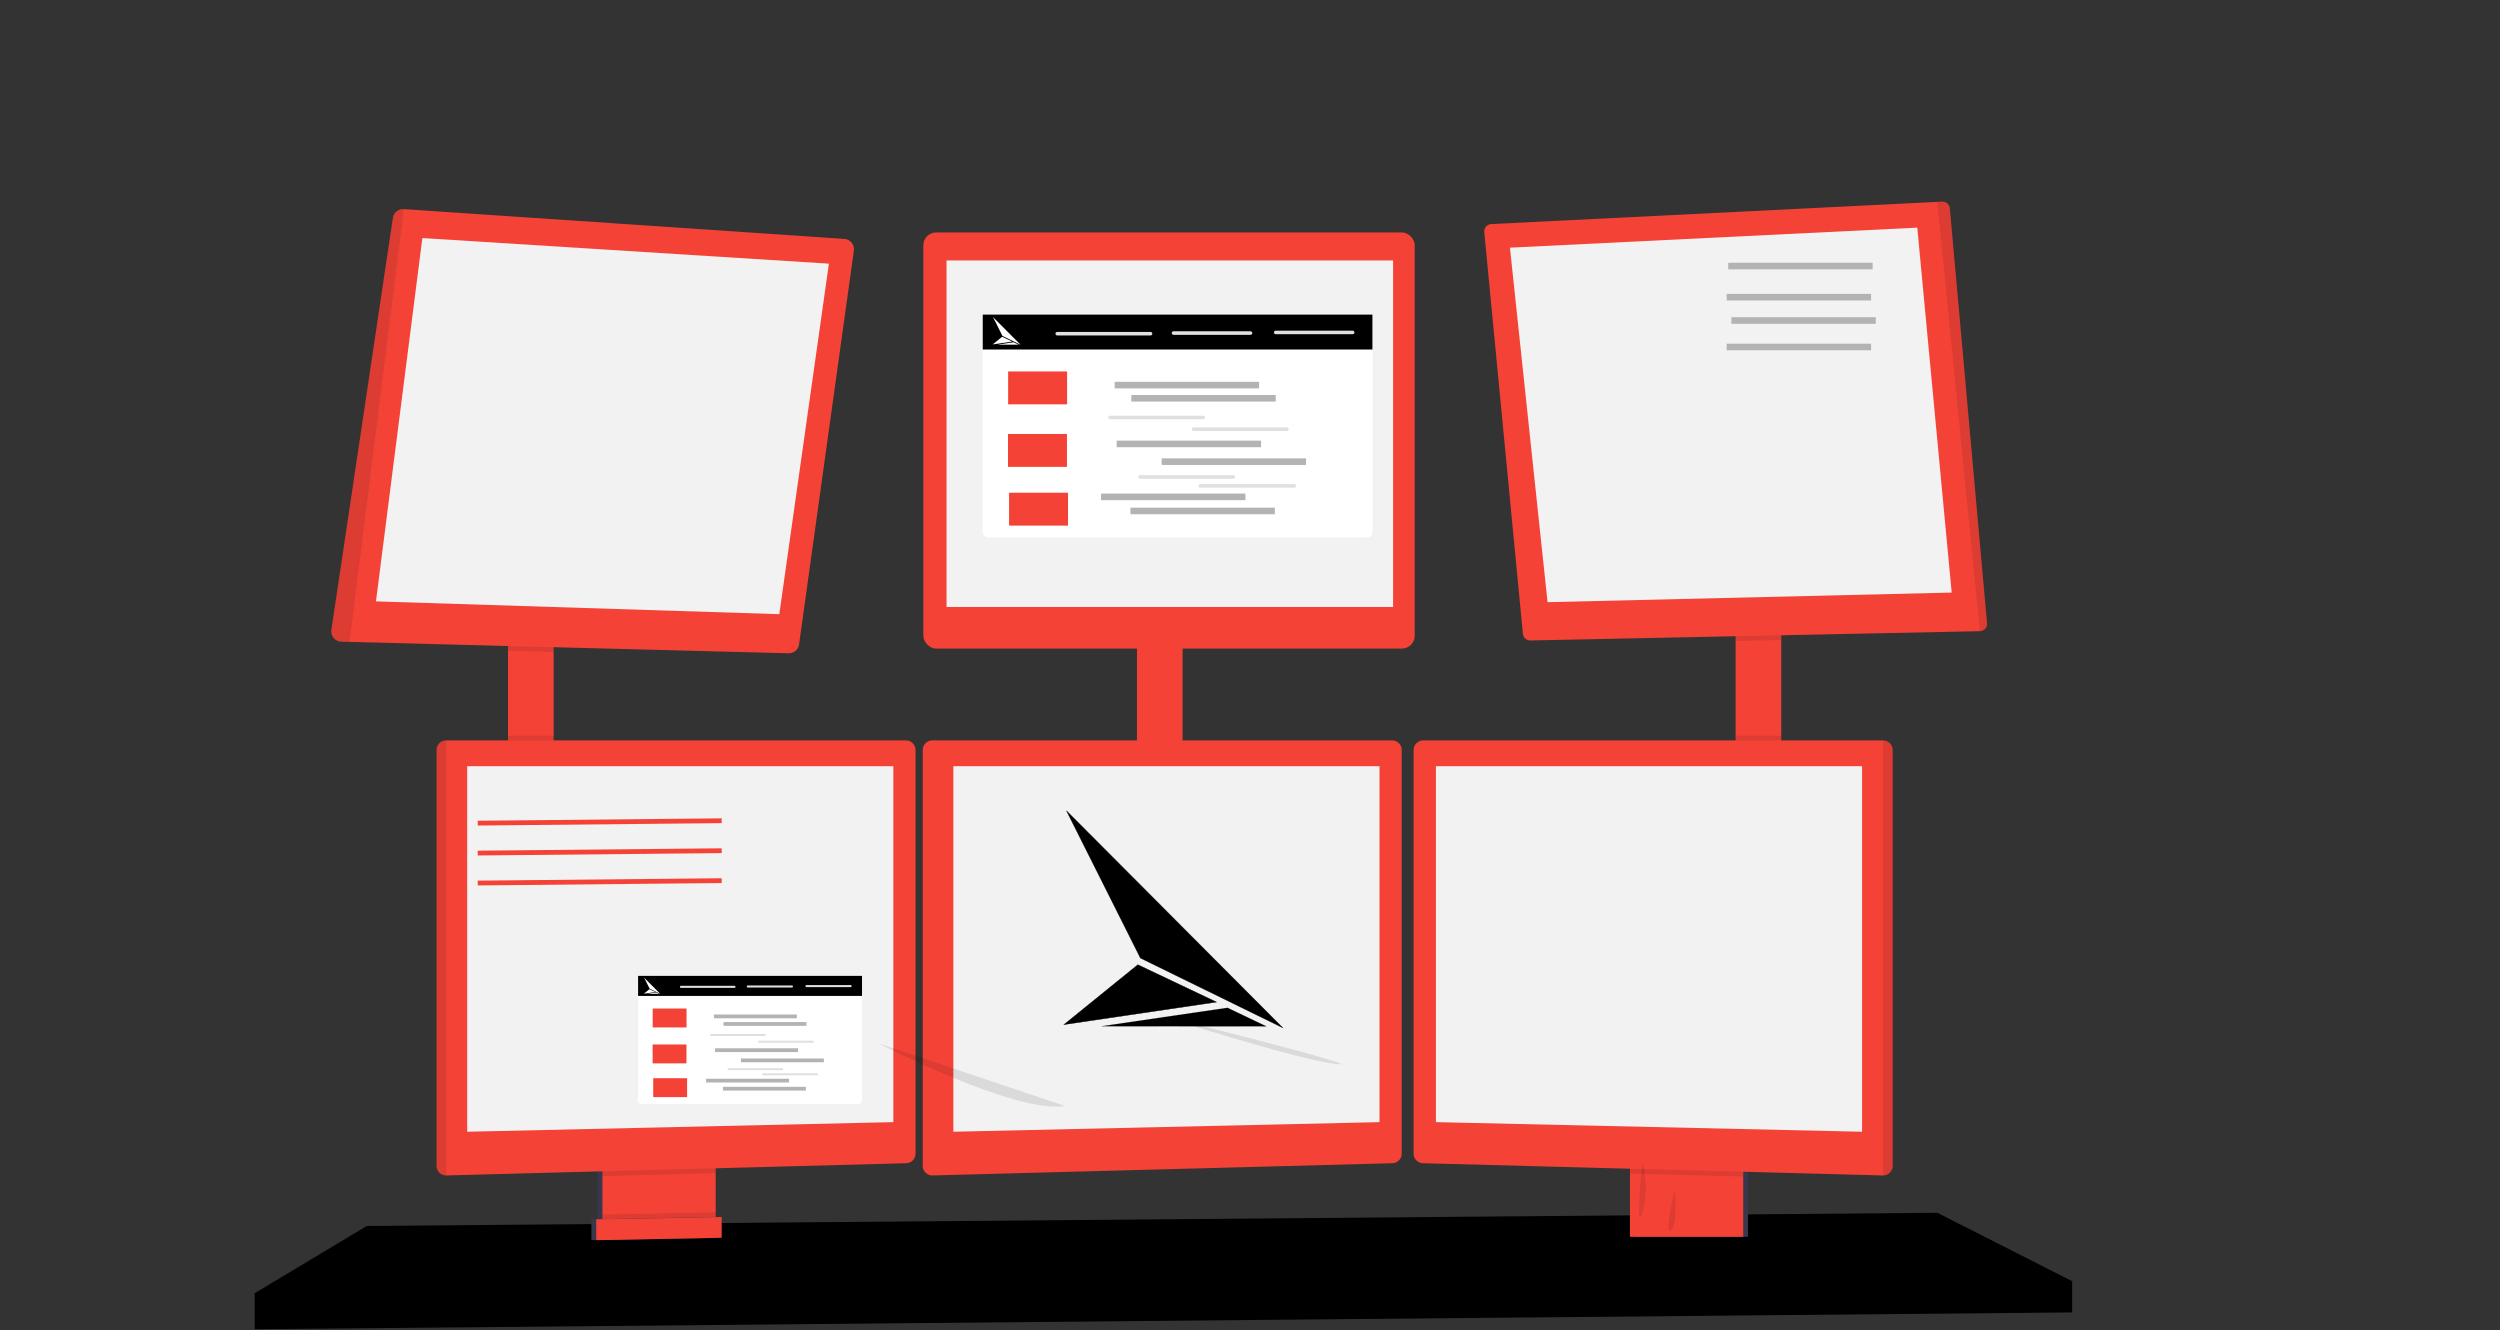 <?xml version="1.0" encoding="UTF-8" standalone="no"?>
<svg
   xmlns:dc="http://purl.org/dc/elements/1.1/"
   xmlns:cc="http://creativecommons.org/ns#"
   xmlns:rdf="http://www.w3.org/1999/02/22-rdf-syntax-ns#"
   xmlns:svg="http://www.w3.org/2000/svg"
   xmlns="http://www.w3.org/2000/svg"
   xmlns:sodipodi="http://sodipodi.sourceforge.net/DTD/sodipodi-0.dtd"
   xmlns:inkscape="http://www.inkscape.org/namespaces/inkscape"
   id="59725d3d-bdd8-4af0-9b66-49b8d09410bc"
   data-name="Layer 1"
   width="1041.32"
   height="554.17"
   viewBox="0 0 1041.32 554.17"
   version="1.1"
   sodipodi:docname="coding.svg"
   inkscape:version="0.92.4 (5da689c313, 2019-01-14)">
  <rect x="0" y="0" width="1041.32" height="554.17" fill="#333333" stroke="none"/>
  <sodipodi:namedview
     pagecolor="#ffffff"
     bordercolor="#666666"
     borderopacity="1"
     objecttolerance="10"
     gridtolerance="10"
     guidetolerance="10"
     inkscape:pageopacity="0"
     inkscape:pageshadow="2"
     inkscape:window-width="1920"
     inkscape:window-height="1017"
     id="namedview5056"
     showgrid="false"
     inkscape:zoom="0.77139913"
     inkscape:cx="177.42391"
     inkscape:cy="336.14065"
     inkscape:window-x="-8"
     inkscape:window-y="-8"
     inkscape:window-maximized="1"
     inkscape:current-layer="59725d3d-bdd8-4af0-9b66-49b8d09410bc" />
  <defs
     id="defs4899">
    <linearGradient
       id="dff037aa-d578-4bab-81e7-399360663117"
       x1="597.75"
       y1="725.44"
       x2="597.75"
       y2="347.69"
       gradientUnits="userSpaceOnUse">
      <stop
         offset="0"
         stop-color="gray"
         stop-opacity="0.25"
         id="stop4892" />
      <stop
         offset="0.54"
         stop-color="gray"
         stop-opacity="0.12"
         id="stop4894" />
      <stop
         offset="1"
         stop-color="gray"
         stop-opacity="0.1"
         id="stop4896" />
    </linearGradient>
  </defs>
  <title
     id="title4901">programming</title>
  <rect
     style="fill:#f44336;fill-opacity:1"
     x="473.577"
     y="256.923"
     width="19"
     height="61"
     id="rect4921-1" />
  <rect
     x="211.6"
     y="265.83"
     width="19"
     height="57.66"
     id="rect4919"
     style="fill:#f44336;fill-opacity:1"
     fill="#3f3d56" />
  <rect
     x="722.93"
     y="262.83"
     width="19"
     height="61"
     id="rect4921"
     style="fill:#f44336;fill-opacity:1"
     fill="#3f3d56" />
  <polygon
     points="863.1 533.65 863.1 546.65 711.18 548.05 709.56 548.08 651.82 548.61 650.44 548.63 632.89 548.78 632.37 548.78 525.39 549.77 349.78 551.4 349.63 551.4 304.98 551.82 304.5 551.83 106.1 553.65 106.1 538.65 152.75 510.65 246.35 509.87 248.35 509.86 249.01 509.85 251.01 509.82 295.95 509.45 297.96 509.44 298.6 509.43 300.6 509.42 315.01 509.3 315.39 509.29 350.94 508.99 351.23 508.99 628.63 506.65 635.42 506.6 636.1 506.6 641.28 506.55 678.93 506.24 680.93 506.21 682.78 506.19 683.74 506.19 695.45 506.1 697.77 506.07 700.88 506.05 710.63 505.96 726.1 505.83 728.1 505.81 731.58 505.79 732.23 505.79 806.94 505.15 863.1 533.65"
     id="polygon4923"
     style="fill:#000000"
     fill="#65617d" />
  <path
     d="M375.44,656.57v24.49a6.13,6.13,0,0,1-3.5,5.54,6,6,0,0,1-2.5.6l-34.9.74a6,6,0,0,1-2.7-.57,6.12,6.12,0,0,1-3.57-5.57V656.57Z"
     id="path4927"
     transform="translate(-79.34 -172.91)"
     fill="#3f3d56" />
  <path
     d="M375.44,656.57v24.49a6.13,6.13,0,0,1-3.5,5.54,6,6,0,0,1-2.5.6l-34.9.74a6,6,0,0,1-2.7-.57,6.12,6.12,0,0,1-3.57-5.57V656.57Z"
     id="path4929"
     transform="translate(-79.34 -172.91)"
     opacity="0.1" />
  <path
     d="M377.44,656.57v24.49a6.13,6.13,0,0,1-3.5,5.54,6,6,0,0,1-2.5.6l-34.9.74a6,6,0,0,1-2.7-.57,6.12,6.12,0,0,1-3.57-5.57V656.57Z"
     id="path4931"
     style="fill:#f44336;fill-opacity:1"
     transform="translate(-79.34 -172.91)"
     fill="#3f3d56" />
  <rect
     x="680.93"
     y="483.66"
     width="47.17"
     height="31.5"
     id="rect4933"
     fill="#3f3d56" />
  <rect
     x="680.93"
     y="483.66"
     width="47.17"
     height="31.5"
     id="rect4935"
     opacity="0.1" />
  <rect
     x="678.93"
     y="483.66"
     width="47.17"
     height="31.5"
     id="rect4937"
     style="fill:#f44336;fill-opacity:1"
     fill="#3f3d56" />
  <polygon
     points="230.6 265.82 230.6 271.55 211.6 271.06 211.6 265.82 230.6 265.82"
     id="polygon4939"
     opacity="0.1" />
  <path
     d="M435,277.31l-22.83,164a4.3,4.3,0,0,1-4.37,3.71L225,440.28l-3.47-.09a4.3,4.3,0,0,1-4.16-4.87L243,263.64a4.3,4.3,0,0,1,4.54-3.63L431,272.43A4.29,4.29,0,0,1,435,277.31Z"
     id="path4941"
     style="fill:#f44336;fill-opacity:1"
     transform="translate(-79.34 -172.91)"
     fill="#65617d" />
  <polygon
     points="175.93 99.16 156.6 250.49 324.6 255.82 345.26 109.82 175.93 99.16"
     id="polygon4943"
     style="fill:#f2f2f2;fill-opacity:1"
     fill="#f44336" />
  <rect
     x="384.6"
     y="96.82"
     width="204.67"
     height="173.33"
     rx="5.33"
     ry="5.33"
     id="rect4945"
     style="fill:#f44336;fill-opacity:1"
     fill="#65617d" />
  <rect
     x="394.26"
     y="108.49"
     width="186"
     height="144.33"
     id="rect4947"
     style="fill:#f2f2f2;fill-opacity:1"
     fill="#f44336" />
  <polygon
     points="741.93 262.82 741.93 266.61 722.93 267 722.93 262.82 741.93 262.82"
     id="polygon4949"
     opacity="0.1" />
  <path
     d="M907,432.53a3.08,3.08,0,0,1-3,3.28L716.8,439.68a3.08,3.08,0,0,1-3.13-2.79L697.58,269.61a3.08,3.08,0,0,1,2.92-3.37L886.28,257l2-.1a3.07,3.07,0,0,1,3.22,2.8Z"
     id="path4951"
     style="fill:#f44336;fill-opacity:1"
     transform="translate(-79.34 -172.91)"
     fill="#65617d" />
  <polygon
     points="628.93 103.16 798.6 94.82 812.93 246.82 644.6 250.82 628.93 103.16"
     id="polygon4953"
     style="fill:#f2f2f2;fill-opacity:1"
     fill="#f44336" />
  <path
     d="M907,432.53a3.08,3.08,0,0,1-3,3.28L886.28,257l2-.1a3.07,3.07,0,0,1,3.22,2.8Z"
     id="path4955"
     transform="translate(-79.34 -172.91)"
     opacity="0.1" />
  <path
     d="M247.57,260,225,440.28l-3.47-.09a4.3,4.3,0,0,1-4.16-4.87L243,263.64A4.3,4.3,0,0,1,247.57,260Z"
     id="path4957"
     transform="translate(-79.34 -172.91)"
     opacity="0.1" />
  <rect
     x="211.6"
     y="306.41"
     width="19"
     height="17.08"
     id="rect4959"
     opacity="0.1" />
  <polygon
     points="298.1 483.65 298.1 488.62 250.93 489.88 250.93 483.65 298.1 483.65"
     id="polygon4961"
     opacity="0.1" />
  <path
     d="M460.69,485.27v168.2a4,4,0,0,1-3.85,3.95l-191.65,5.1h-.05a4,4,0,0,1-3.95-3.95V485.27a4,4,0,0,1,3.95-3.95h191.6A4,4,0,0,1,460.69,485.27Z"
     id="path4963"
     style="fill:#f44336;fill-opacity:1"
     transform="translate(-79.34 -172.91)"
     fill="#65617d" />
  <path
     d="M265.19,481.32v181.2h-.05a4,4,0,0,1-3.95-3.95V485.27a4,4,0,0,1,3.95-3.95Z"
     id="path4965"
     transform="translate(-79.34 -172.91)"
     opacity="0.1" />
  <polygon
     points="194.6 319.15 372.1 319.15 372.1 467.4 194.6 471.4 194.6 319.15"
     id="polygon4967"
     style="fill:#f2f2f2;fill-opacity:1"
     fill="#d4dfec" />
  <rect
     x="722.93"
     y="306.41"
     width="19"
     height="17.42"
     id="rect4969"
     opacity="0.1" />
  <polygon
     points="726.1 483.65 726.1 490.06 678.93 488.8 678.93 483.65 726.1 483.65"
     id="polygon4971"
     opacity="0.1" />
  <path
     d="M867.69,485.27v173.3a4,4,0,0,1-4,3.95h0L672,657.42a4,4,0,0,1-3.85-3.95V485.27a4,4,0,0,1,3.95-3.95h191.6A4,4,0,0,1,867.69,485.27Z"
     id="path4973"
     style="fill:#f44336;fill-opacity:1"
     transform="translate(-79.34 -172.91)"
     fill="#65617d" />
  <path
     d="M867.69,485.27v173.3a4,4,0,0,1-4,3.95h0V481.32h0A4,4,0,0,1,867.69,485.27Z"
     id="path4975"
     transform="translate(-79.34 -172.91)"
     opacity="0.1" />
  <polygon
     points="775.6 319.15 598.1 319.15 598.1 467.4 775.6 471.4 775.6 319.15"
     id="polygon4977"
     style="fill:#f2f2f2;fill-opacity:1"
     fill="#d4dfec" />
  <path
     d="M663.19,485.27v168.2a4,4,0,0,1-3.85,3.95l-191.65,5.1h0a4,4,0,0,1-4-3.95V485.27a4,4,0,0,1,3.95-3.95h191.6A4,4,0,0,1,663.19,485.27Z"
     id="path4979"
     style="fill:#f44336;fill-opacity:1"
     transform="translate(-79.34 -172.91)"
     fill="#65617d" />
  <polygon
     points="397.1 319.15 574.6 319.15 574.6 467.4 397.1 471.4 397.1 319.15"
     id="polygon4981"
     style="fill:#f2f2f2;fill-opacity:1"
     fill="#d4dfec" />
  <polygon
     points="863.1 533.65 863.1 546.65 711.18 548.05 709.56 548.08 651.82 548.61 650.44 548.63 632.89 548.78 632.37 548.78 525.39 549.77 349.78 551.4 349.63 551.4 304.98 551.82 304.5 551.83 106.1 553.65 106.1 538.65 308.61 537.32 309.09 537.32 350.08 537.04 350.27 537.04 633.35 535.17 633.64 535.17 633.81 535.16 634.28 535.16 639.07 535.13 640.53 535.13 715.02 534.63 719.42 534.61 720.4 534.6 863.1 533.65"
     id="polygon4983"
     opacity="0.1" />
  <path
     d="M445.44,607.57s57,29.5,77.5,26Z"
     id="path4995"
     transform="translate(-79.34 -172.91)"
     opacity="0.1" />
  <path
     d="M561.44,595.57s55.5,18,74,20.5S561.44,595.57,561.44,595.57Z"
     id="path4997"
     transform="translate(-79.34 -172.91)"
     opacity="0.1" />
  <path
     d="M377.44,677.87v3.19a6.13,6.13,0,0,1-3.5,5.54l-40.1.77a6.12,6.12,0,0,1-3.57-5.57v-3Z"
     id="path5017"
     transform="translate(-79.34 -172.91)"
     opacity="0.1" />
  <polygon
     points="298.6 515.57 246.35 516.57 246.35 507.9 298.6 506.9 298.6 515.57"
     id="polygon5019"
     fill="#3f3d56" />
  <polygon
     points="298.6 515.57 246.35 516.57 246.35 507.9 298.6 506.9 298.6 515.57"
     id="polygon5021"
     opacity="0.1" />
  <polygon
     points="300.6 515.57 248.35 516.57 248.35 507.9 300.6 506.9 300.6 515.57"
     id="polygon5023"
     style="fill:#f44336;fill-opacity:1"
     fill="#3f3d56" />
  <path
     d="M763.44,656.57s3.17,11.5,0,21.5S763.44,656.57,763.44,656.57Z"
     id="path5045"
     transform="translate(-79.34 -172.91)"
     opacity="0.1" />
  <path
     d="M776.94,668.3s1.33,14.6-1.67,17.19S776.94,668.3,776.94,668.3Z"
     id="path5047"
     transform="translate(-79.34 -172.91)"
     opacity="0.1" />
  <line
     x1="198.99"
     y1="342.86"
     x2="300.6"
     y2="341.86"
     stroke-miterlimit="10"
     id="line5049"
     stroke-width="2"
     stroke="#f44336"
     fill="none" />
  <line
     x1="198.99"
     y1="355.33"
     x2="300.6"
     y2="354.34"
     stroke-miterlimit="10"
     id="line5051"
     stroke-width="2"
     stroke="#f44336"
     fill="none" />
  <line
     x1="198.99"
     y1="367.81"
     x2="300.6"
     y2="366.81"
     stroke-miterlimit="10"
     id="line5053"
     stroke-width="2"
     stroke="#f44336"
     fill="none" />
  <g
     id="g4560"
     transform="matrix(0.133,0,0,0.133,423.021,263.073)">
    <path
       sodipodi:nodetypes="cccc"
       inkscape:connector-curvature="0"
       id="path20"
       d="m 159.323,561.117 231.592,461.427 446.039,218.425 C 611.077,1014.351 159.323,561.117 159.323,561.117 Z"
       style="fill:#000000;stroke:#000000;stroke-width:0.991px;stroke-linecap:butt;stroke-linejoin:miter;stroke-opacity:1" />
    <path
       sodipodi:nodetypes="cccc"
       inkscape:connector-curvature="0"
       id="path22"
       d="M 382.852,1043.303 629.137,1160.244 151.399,1230.849 Z"
       style="fill:#000000;stroke:#000000;stroke-width:1.134px;stroke-linecap:butt;stroke-linejoin:miter;stroke-opacity:1" />
    <path
       sodipodi:nodetypes="cccc"
       inkscape:connector-curvature="0"
       id="path24"
       d="m 663.597,1178.223 121.839,58.16 -516.151,-0.418 z"
       style="fill:#000000;stroke:#000000;stroke-width:0.323px;stroke-linecap:butt;stroke-linejoin:miter;stroke-opacity:1" />
  </g>
  <rect
     x="409.342"
     y="131.042"
     width="162.313"
     height="92.863"
     rx="2.272"
     ry="2.272"
     id="rect2234"
     style="fill:#ffffff;stroke-width:0.505" />
  <rect
     x="461.58"
     y="173.152"
     width="40.361"
     height="1.493"
     rx="0.747"
     ry="0.747"
     id="rect2248"
     style="fill:#e0e0e0;stroke-width:0.422" />
  <rect
     x="496.393"
     y="178.019"
     width="40.361"
     height="1.493"
     rx="0.747"
     ry="0.747"
     id="rect2250"
     style="fill:#e0e0e0;stroke-width:0.422" />
  <rect
     x="474.077"
     y="197.907"
     width="40.361"
     height="1.493"
     rx="0.747"
     ry="0.747"
     id="rect2256"
     style="fill:#e0e0e0;stroke-width:0.422" />
  <rect
     x="499.199"
     y="201.626"
     width="40.631"
     height="1.493"
     rx="0.671"
     ry="0.671"
     id="rect2258"
     style="fill:#e0e0e0;stroke-width:0.422" />
  <rect
     style="fill:#000000;fill-opacity:1;stroke-width:0.732"
     id="rect2491"
     width="162.313"
     height="14.538"
     x="409.342"
     y="131.042" />
  <g
     id="g4560-8"
     transform="matrix(0.017,0,0,0.017,410.903,122.538)"
     style="fill:#ffffff">
    <path
       sodipodi:nodetypes="cccc"
       inkscape:connector-curvature="0"
       id="path20-3"
       d="m 159.323,561.117 231.592,461.427 446.039,218.425 C 611.077,1014.351 159.323,561.117 159.323,561.117 Z"
       style="fill:#ffffff;stroke:#000000;stroke-width:0.991px;stroke-linecap:butt;stroke-linejoin:miter;stroke-opacity:1" />
    <path
       sodipodi:nodetypes="cccc"
       inkscape:connector-curvature="0"
       id="path22-5"
       d="M 382.852,1043.303 629.137,1160.244 151.399,1230.849 Z"
       style="fill:#ffffff;stroke:#000000;stroke-width:1.134px;stroke-linecap:butt;stroke-linejoin:miter;stroke-opacity:1" />
    <path
       sodipodi:nodetypes="cccc"
       inkscape:connector-curvature="0"
       id="path24-6"
       d="m 663.597,1178.223 121.839,58.16 -516.151,-0.418 z"
       style="fill:#ffffff;stroke:#000000;stroke-width:0.323px;stroke-linecap:butt;stroke-linejoin:miter;stroke-opacity:1" />
  </g>
  <rect
     style="fill:#f44336;fill-opacity:1;stroke-width:0.05"
     id="rect826"
     width="24.553"
     height="13.708"
     x="419.918"
     y="154.715" />
  <rect
     style="fill:#b3b3b3;stroke-width:0.035"
     id="rect826-5"
     width="60.148"
     height="2.741"
     x="464.303"
     y="159.039" />
  <rect
     x="488.061"
     y="137.981"
     width="33.549"
     height="1.493"
     rx="0.747"
     ry="0.747"
     id="rect2242"
     style="fill:#e0e0e0;stroke-width:0.422" />
  <rect
     x="439.621"
     y="138.249"
     width="40.361"
     height="1.493"
     rx="0.747"
     ry="0.747"
     id="rect2240"
     style="fill:#e0e0e0;stroke-width:0.422" />
  <rect
     x="530.622"
     y="137.723"
     width="33.549"
     height="1.493"
     rx="0.747"
     ry="0.747"
     id="rect2242-4"
     style="fill:#e0e0e0;stroke-width:0.422" />
  <rect
     style="fill:#f44336;fill-opacity:1;stroke-width:0.05"
     id="rect826-6"
     width="24.553"
     height="13.708"
     x="420.308"
     y="205.225" />
  <rect
     style="fill:#f44336;fill-opacity:1;stroke-width:0.05"
     id="rect826-1"
     width="24.553"
     height="13.708"
     x="419.864"
     y="180.762" />
  <rect
     style="fill:#b3b3b3;stroke-width:0.035"
     id="rect826-5-8"
     width="60.148"
     height="2.741"
     x="471.238"
     y="164.529" />
  <rect
     style="fill:#b3b3b3;stroke-width:0.035"
     id="rect826-5-9"
     width="60.148"
     height="2.741"
     x="470.856"
     y="211.457" />
  <rect
     style="fill:#b3b3b3;stroke-width:0.035"
     id="rect826-5-99"
     width="60.148"
     height="2.741"
     x="465.117"
     y="183.529" />
  <rect
     style="fill:#b3b3b3;stroke-width:0.035"
     id="rect826-5-6"
     width="60.148"
     height="2.741"
     x="483.863"
     y="190.926" />
  <rect
     style="fill:#b3b3b3;stroke-width:0.035"
     id="rect826-5-2"
     width="60.148"
     height="2.741"
     x="458.613"
     y="205.591" />
  <rect
     x="265.785"
     y="406.478"
     width="93.269"
     height="53.361"
     rx="1.305"
     ry="1.305"
     id="rect2234-2"
     style="fill:#ffffff;stroke-width:0.29" />
  <rect
     x="295.802"
     y="430.676"
     width="23.192"
     height="0.858"
     rx="0.429"
     ry="0.429"
     id="rect2248-5"
     style="fill:#e0e0e0;stroke-width:0.242" />
  <rect
     x="315.807"
     y="433.472"
     width="23.192"
     height="0.858"
     rx="0.429"
     ry="0.429"
     id="rect2250-5"
     style="fill:#e0e0e0;stroke-width:0.242" />
  <rect
     x="302.983"
     y="444.901"
     width="23.192"
     height="0.858"
     rx="0.429"
     ry="0.429"
     id="rect2256-1"
     style="fill:#e0e0e0;stroke-width:0.242" />
  <rect
     x="317.419"
     y="447.038"
     width="23.347"
     height="0.858"
     rx="0.385"
     ry="0.385"
     id="rect2258-4"
     style="fill:#e0e0e0;stroke-width:0.242" />
  <rect
     style="fill:#000000;fill-opacity:1;stroke-width:0.421"
     id="rect2491-6"
     width="93.269"
     height="8.354"
     x="265.785"
     y="406.478" />
  <g
     id="g4560-4"
     transform="matrix(0.01,0,0,0.01,266.682,401.592)"
     style="fill:#ffffff">
    <path
       sodipodi:nodetypes="cccc"
       inkscape:connector-curvature="0"
       id="path20-36"
       d="m 159.323,561.117 231.592,461.427 446.039,218.425 C 611.077,1014.351 159.323,561.117 159.323,561.117 Z"
       style="fill:#ffffff;stroke:#000000;stroke-width:0.991px;stroke-linecap:butt;stroke-linejoin:miter;stroke-opacity:1" />
    <path
       sodipodi:nodetypes="cccc"
       inkscape:connector-curvature="0"
       id="path22-1"
       d="M 382.852,1043.303 629.137,1160.244 151.399,1230.849 Z"
       style="fill:#ffffff;stroke:#000000;stroke-width:1.134px;stroke-linecap:butt;stroke-linejoin:miter;stroke-opacity:1" />
    <path
       sodipodi:nodetypes="cccc"
       inkscape:connector-curvature="0"
       id="path24-4"
       d="m 663.597,1178.223 121.839,58.16 -516.151,-0.418 z"
       style="fill:#ffffff;stroke:#000000;stroke-width:0.323px;stroke-linecap:butt;stroke-linejoin:miter;stroke-opacity:1" />
  </g>
  <rect
     style="fill:#f44336;fill-opacity:1;stroke-width:0.028"
     id="rect826-8"
     width="14.109"
     height="7.877"
     x="271.863"
     y="420.081" />
  <rect
     style="fill:#b3b3b3;stroke-width:0.02"
     id="rect826-5-995"
     width="34.562"
     height="1.575"
     x="297.367"
     y="422.567" />
  <rect
     x="311.019"
     y="410.466"
     width="19.278"
     height="0.858"
     rx="0.429"
     ry="0.429"
     id="rect2242-1"
     style="fill:#e0e0e0;stroke-width:0.242" />
  <rect
     x="283.184"
     y="410.62"
     width="23.192"
     height="0.858"
     rx="0.429"
     ry="0.429"
     id="rect2240-6"
     style="fill:#e0e0e0;stroke-width:0.242" />
  <rect
     x="335.476"
     y="410.318"
     width="19.278"
     height="0.858"
     rx="0.429"
     ry="0.429"
     id="rect2242-4-6"
     style="fill:#e0e0e0;stroke-width:0.242" />
  <rect
     style="fill:#f44336;fill-opacity:1;stroke-width:0.028"
     id="rect826-6-2"
     width="14.109"
     height="7.877"
     x="272.086"
     y="449.106" />
  <rect
     style="fill:#f44336;fill-opacity:1;stroke-width:0.028"
     id="rect826-1-2"
     width="14.109"
     height="7.877"
     x="271.832"
     y="435.049" />
  <rect
     style="fill:#b3b3b3;stroke-width:0.02"
     id="rect826-5-8-7"
     width="34.562"
     height="1.575"
     x="301.352"
     y="425.721" />
  <rect
     style="fill:#b3b3b3;stroke-width:0.02"
     id="rect826-5-9-3"
     width="34.562"
     height="1.575"
     x="301.132"
     y="452.687" />
  <rect
     style="fill:#b3b3b3;stroke-width:0.02"
     id="rect826-5-99-8"
     width="34.562"
     height="1.575"
     x="297.835"
     y="436.639" />
  <rect
     style="fill:#b3b3b3;stroke-width:0.02"
     id="rect826-5-6-5"
     width="34.562"
     height="1.575"
     x="308.607"
     y="440.889" />
  <rect
     style="fill:#b3b3b3;stroke-width:0.02"
     id="rect826-5-2-3"
     width="34.562"
     height="1.575"
     x="294.098"
     y="449.316" />
  <rect
     style="fill:#b3b3b3;stroke-width:0.035"
     id="rect826-5-8-6"
     width="60.148"
     height="2.741"
     x="719.862"
     y="109.449" />
  <rect
     style="fill:#b3b3b3;stroke-width:0.035"
     id="rect826-5-8-4"
     width="60.148"
     height="2.741"
     x="721.159"
     y="132.135" />
  <rect
     style="fill:#b3b3b3;stroke-width:0.035"
     id="rect826-5-8-0"
     width="60.148"
     height="2.741"
     x="719.214"
     y="122.412" />
  <rect
     style="fill:#b3b3b3;stroke-width:0.035"
     id="rect826-5-8-48"
     width="60.148"
     height="2.741"
     x="719.214"
     y="143.154" />
</svg>
